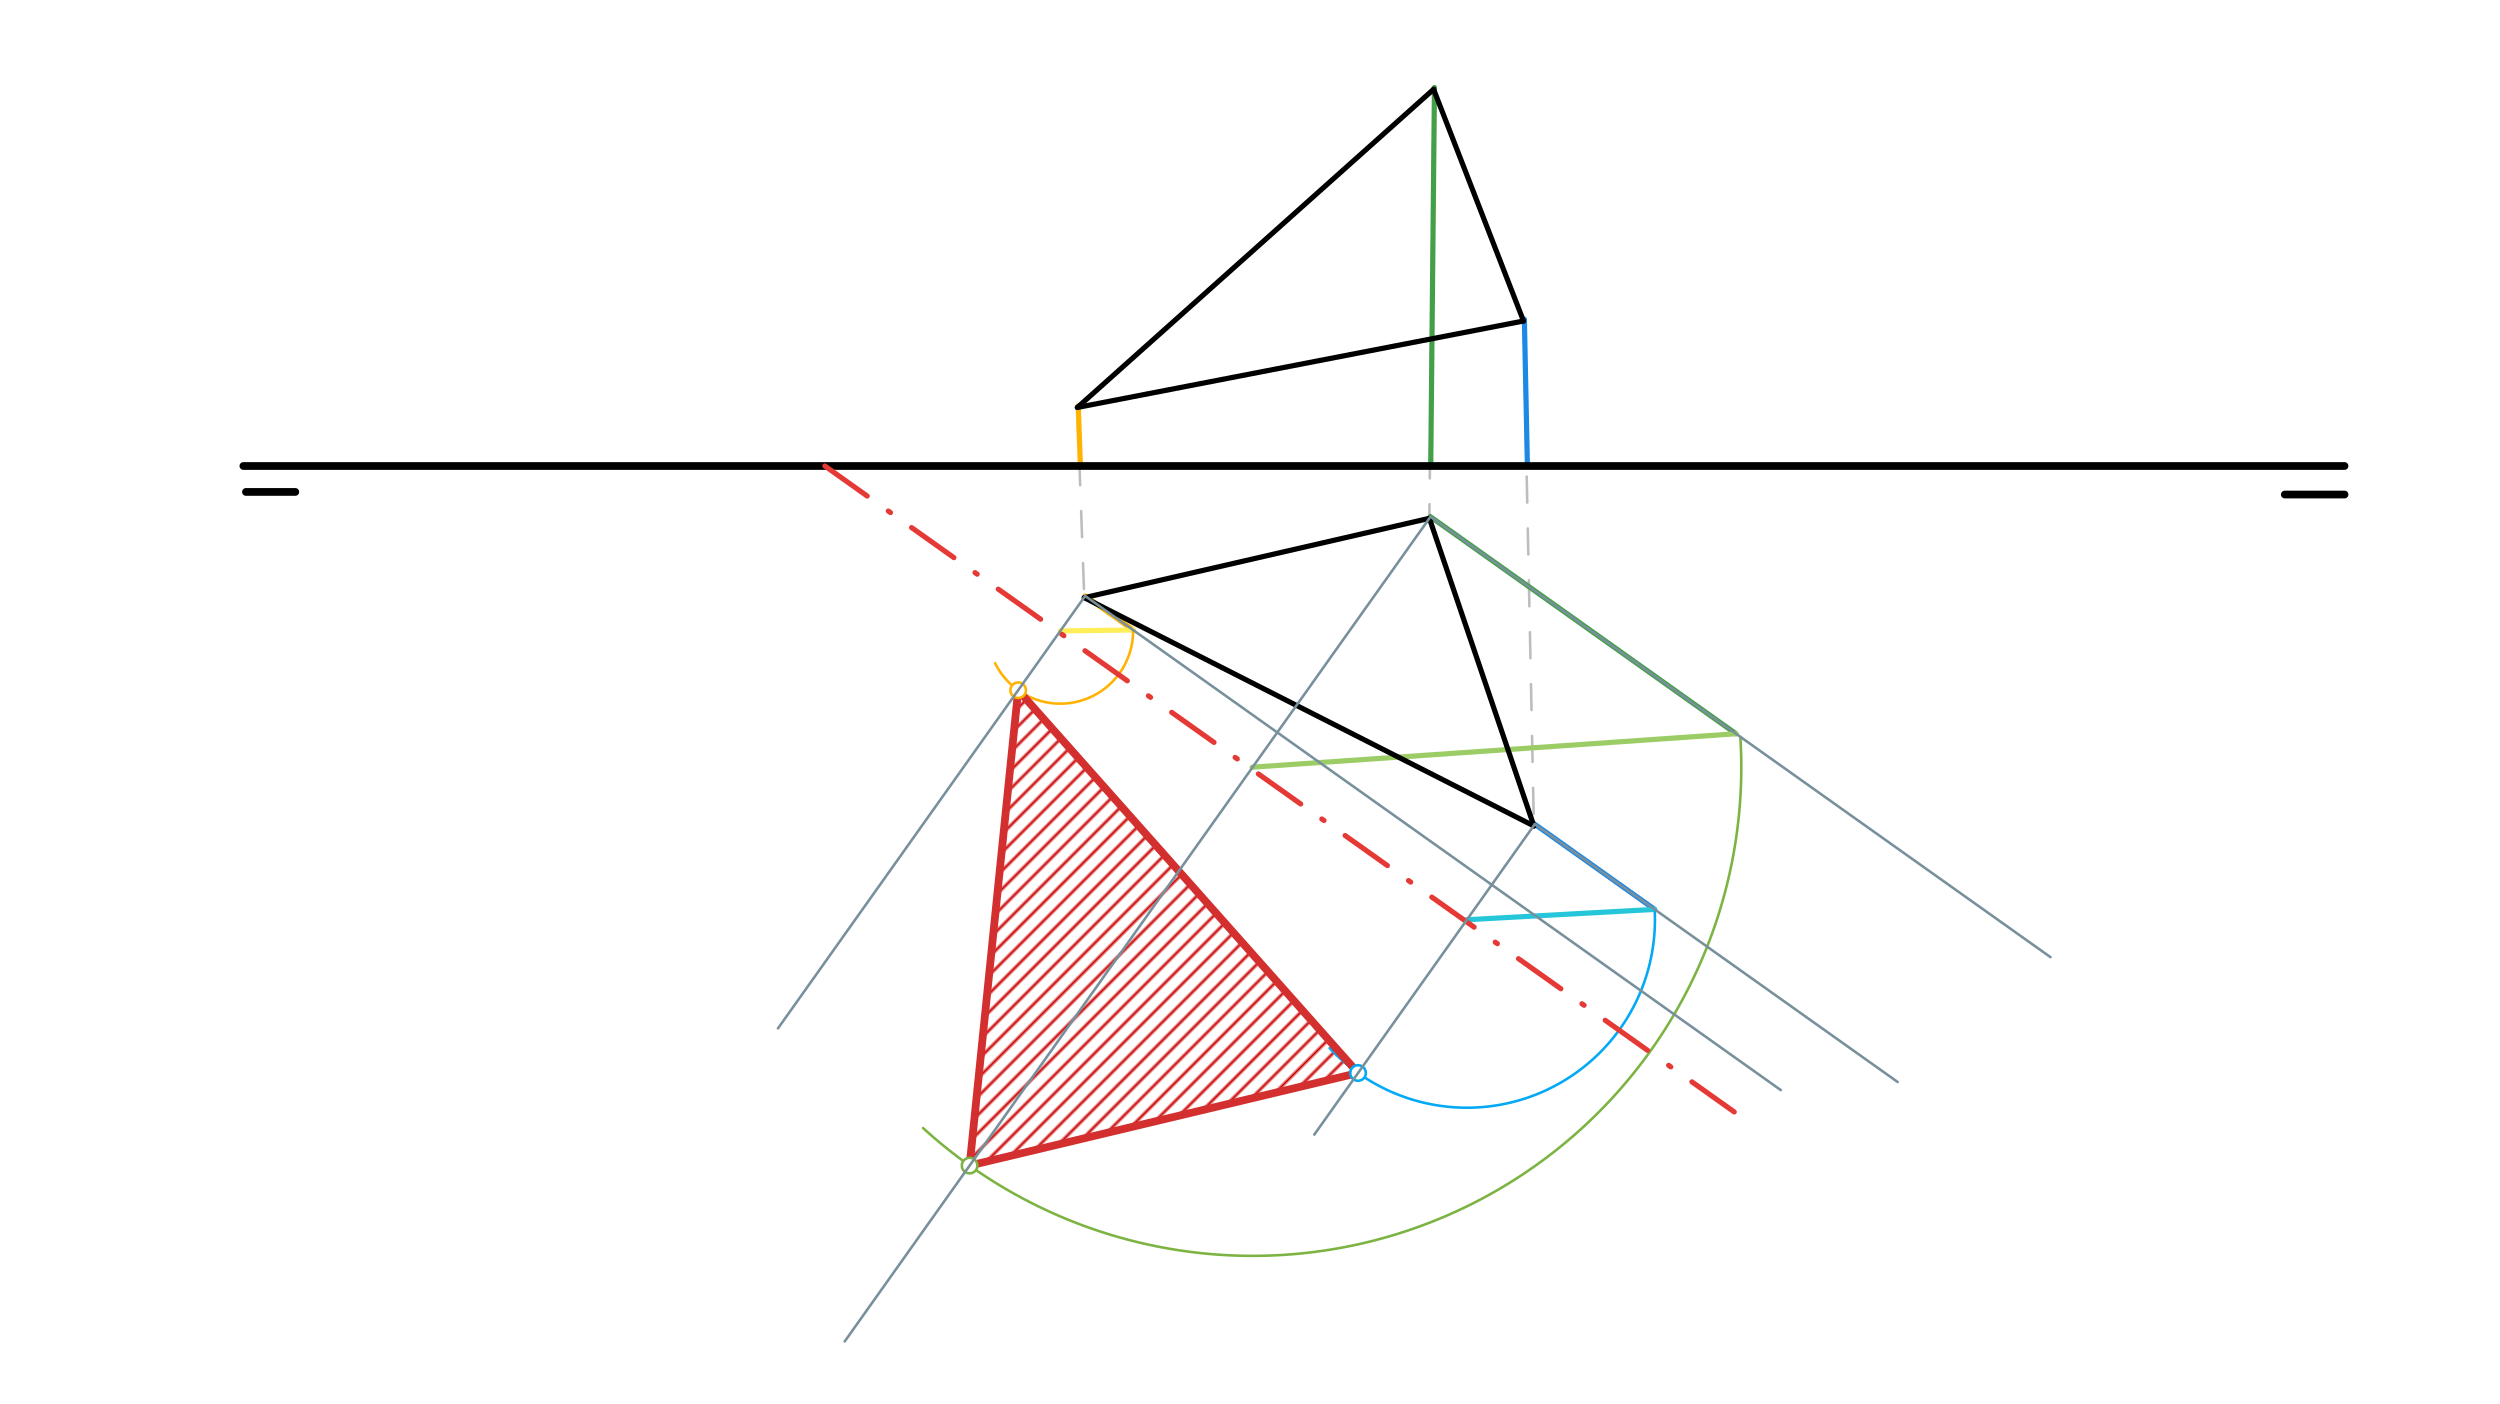 <svg xmlns="http://www.w3.org/2000/svg" class="svg--816" height="100%" preserveAspectRatio="xMidYMid meet" viewBox="0 0 963.78 541.417" width="100%"><defs><marker id="marker-arrow" markerHeight="16" markerUnits="userSpaceOnUse" markerWidth="24" orient="auto-start-reverse" refX="24" refY="4" viewBox="0 0 24 8"><path d="M 0 0 L 24 4 L 0 8 z" stroke="inherit"></path></marker></defs><g class="aux-layer--949"><g class="element--733"><defs><pattern height="5" id="fill_74_au7jud__pattern-stripes" patternTransform="rotate(-45)" patternUnits="userSpaceOnUse" width="5"><rect fill="#CC0000" height="1" transform="translate(0,0)" width="5"></rect></pattern></defs><g fill="url(#fill_74_au7jud__pattern-stripes)"><path d="M 392.52 266.09 L 373.795 449.346 L 523.547 413.649 Z" stroke="none"></path></g></g><g class="element--733"><line stroke="#BDBDBD" stroke-dasharray="10" stroke-linecap="round" stroke-width="1" x1="415.333" x2="418" y1="157.083" y2="230.417"></line></g><g class="element--733"><line stroke="#BDBDBD" stroke-dasharray="10" stroke-linecap="round" stroke-width="1" x1="552.667" x2="551.042" y1="34.417" y2="199.817"></line></g><g class="element--733"><line stroke="#BDBDBD" stroke-dasharray="10" stroke-linecap="round" stroke-width="1" x1="587.333" x2="591.333" y1="123.75" y2="318.417"></line></g><g class="element--733"><line stroke="#FFB300" stroke-dasharray="none" stroke-linecap="round" stroke-width="2" x1="416.487" x2="415.667" y1="178.979" y2="156.417"></line></g><g class="element--733"><line stroke="#FFB300" stroke-dasharray="none" stroke-linecap="round" stroke-width="2" x1="418.333" x2="436.821" y1="229.75" y2="242.882"></line></g><g class="element--733"><line stroke="#43A047" stroke-dasharray="none" stroke-linecap="round" stroke-width="2" x1="553" x2="551.574" y1="33.75" y2="178.979"></line></g><g class="element--733"><line stroke="#43A047" stroke-dasharray="none" stroke-linecap="round" stroke-width="2" x1="551.375" x2="669.235" y1="199.15" y2="282.869"></line></g><g class="element--733"><line stroke="#1E88E5" stroke-dasharray="none" stroke-linecap="round" stroke-width="2" x1="587.667" x2="588.815" y1="123.083" y2="178.979"></line></g><g class="element--733"><line stroke="#1E88E5" stroke-dasharray="none" stroke-linecap="round" stroke-width="2" x1="591.667" x2="637.886" y1="317.75" y2="350.581"></line></g><g class="element--733"><line stroke="#FFEE58" stroke-dasharray="none" stroke-linecap="round" stroke-width="2" x1="436.821" x2="408.767" y1="242.882" y2="243.217"></line></g><g class="element--733"><line stroke="#9CCC65" stroke-dasharray="none" stroke-linecap="round" stroke-width="2" x1="669.235" x2="482.746" y1="282.869" y2="295.766"></line></g><g class="element--733"><line stroke="#26C6DA" stroke-dasharray="none" stroke-linecap="round" stroke-width="2" x1="637.886" x2="565.518" y1="350.581" y2="354.562"></line></g><g class="element--733"><path d="M 436.821 242.882 A 28.056 28.056 0 0 1 383.625 255.666" fill="none" stroke="#FFB300" stroke-dasharray="none" stroke-linecap="round" stroke-width="1"></path></g><g class="element--733"><path d="M 670.925 284.07 A 188.394 188.394 0 0 1 355.864 434.881" fill="none" stroke="#7CB342" stroke-dasharray="none" stroke-linecap="round" stroke-width="1"></path></g><g class="element--733"><path d="M 637.886 350.581 A 72.477 72.477 0 0 1 512.591 404.075" fill="none" stroke="#03A9F4" stroke-dasharray="none" stroke-linecap="round" stroke-width="1"></path></g><g class="element--733"><line stroke="#D32F2F" stroke-dasharray="none" stroke-linecap="round" stroke-width="3" x1="392.52" x2="373.795" y1="266.09" y2="449.346"></line></g><g class="element--733"><line stroke="#D32F2F" stroke-dasharray="none" stroke-linecap="round" stroke-width="3" x1="373.795" x2="523.547" y1="449.346" y2="413.649"></line></g><g class="element--733"><line stroke="#D32F2F" stroke-dasharray="none" stroke-linecap="round" stroke-width="3" x1="523.547" x2="392.52" y1="413.649" y2="266.09"></line></g><g class="element--733"><circle cx="392.52" cy="266.09" r="3" stroke="#FFB300" stroke-width="1" fill="#ffffff"></circle>}</g><g class="element--733"><circle cx="373.795" cy="449.346" r="3" stroke="#7CB342" stroke-width="1" fill="#ffffff"></circle>}</g><g class="element--733"><circle cx="523.547" cy="413.649" r="3" stroke="#03A9F4" stroke-width="1" fill="#ffffff"></circle>}</g></g><g class="main-layer--75a"><g class="element--733"><line stroke="#000000" stroke-dasharray="none" stroke-linecap="round" stroke-width="3" x1="93.833" x2="903.833" y1="179.646" y2="179.646"></line></g><g class="element--733"><line stroke="#000000" stroke-dasharray="none" stroke-linecap="round" stroke-width="3" x1="94.833" x2="113.833" y1="189.646" y2="189.646"></line></g><g class="element--733"><line stroke="#000000" stroke-dasharray="none" stroke-linecap="round" stroke-width="3" x1="903.833" x2="880.833" y1="190.646" y2="190.646"></line></g><g class="element--733"><line stroke="#000000" stroke-dasharray="none" stroke-linecap="round" stroke-width="2" x1="415.333" x2="587.333" y1="157.083" y2="123.75"></line></g><g class="element--733"><line stroke="#000000" stroke-dasharray="none" stroke-linecap="round" stroke-width="2" x1="552.667" x2="587.333" y1="34.417" y2="123.75"></line></g><g class="element--733"><line stroke="#000000" stroke-dasharray="none" stroke-linecap="round" stroke-width="2" x1="552.667" x2="415.333" y1="34.417" y2="157.083"></line></g><g class="element--733"><line stroke="#000000" stroke-dasharray="none" stroke-linecap="round" stroke-width="2" x1="418" x2="551.042" y1="230.417" y2="199.817"></line></g><g class="element--733"><line stroke="#000000" stroke-dasharray="none" stroke-linecap="round" stroke-width="2" x1="551.042" x2="591.333" y1="199.817" y2="318.417"></line></g><g class="element--733"><line stroke="#000000" stroke-dasharray="none" stroke-linecap="round" stroke-width="2" x1="591.333" x2="418" y1="318.417" y2="230.417"></line></g><g class="element--733"><line stroke="#E53935" stroke-dasharray="20, 10, 1, 10" stroke-linecap="round" stroke-width="2" x1="318" x2="676.667" y1="179.646" y2="434.417"></line></g><g class="element--733"><line stroke="#78909C" stroke-dasharray="none" stroke-linecap="round" stroke-width="1" x1="418.333" x2="686.506" y1="229.75" y2="420.241"></line></g><g class="element--733"><line stroke="#78909C" stroke-dasharray="none" stroke-linecap="round" stroke-width="1" x1="591.667" x2="731.55" y1="317.75" y2="417.113"></line></g><g class="element--733"><line stroke="#78909C" stroke-dasharray="none" stroke-linecap="round" stroke-width="1" x1="551.375" x2="790.475" y1="199.15" y2="368.989"></line></g><g class="element--733"><line stroke="#78909C" stroke-dasharray="none" stroke-linecap="round" stroke-width="1" x1="418.333" x2="299.926" y1="229.75" y2="396.444"></line></g><g class="element--733"><line stroke="#78909C" stroke-dasharray="none" stroke-linecap="round" stroke-width="1" x1="551.042" x2="325.652" y1="199.817" y2="517.121"></line></g><g class="element--733"><line stroke="#78909C" stroke-dasharray="none" stroke-linecap="round" stroke-width="1" x1="591.667" x2="506.673" y1="317.75" y2="437.404"></line></g></g><g class="snaps-layer--ac6"></g><g class="temp-layer--52d"></g></svg>